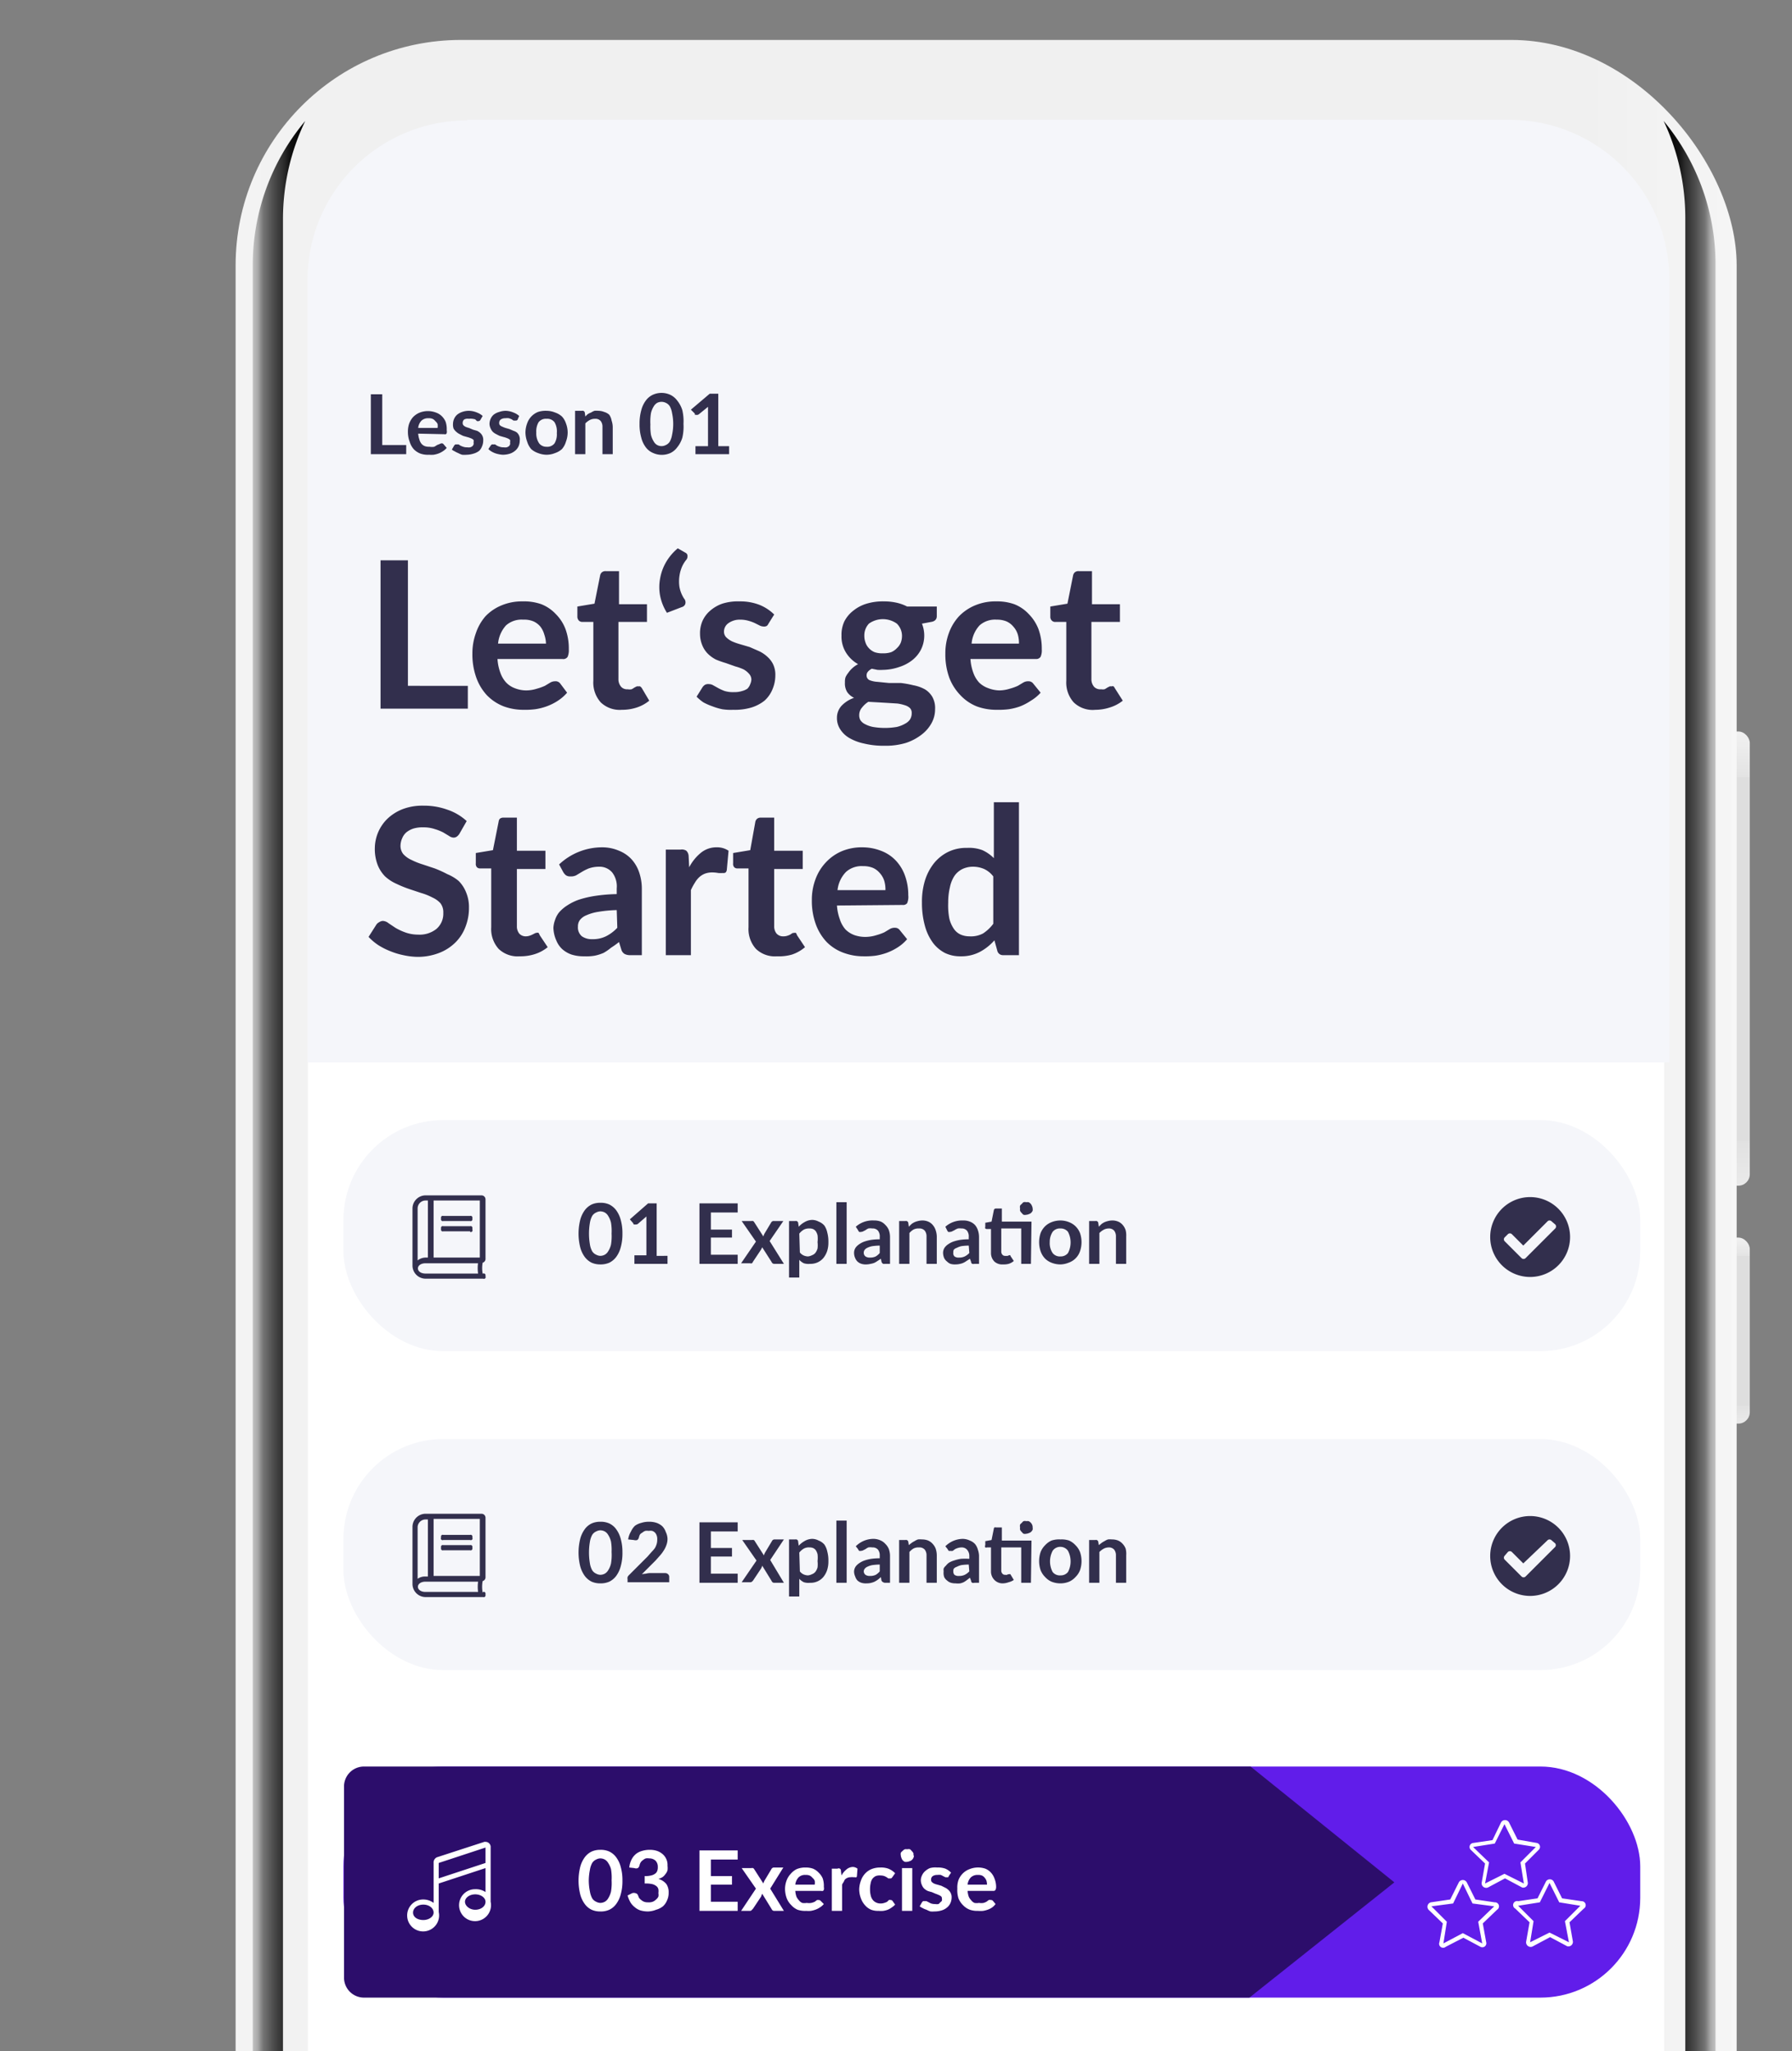 <svg xmlns="http://www.w3.org/2000/svg" xmlns:xlink="http://www.w3.org/1999/xlink" viewBox="0 0 314.1 359.5"><rect x="0" y="0" width="314.1" height="359.5" fill="#808080" stroke="none"/><defs><linearGradient id="a" x1="302.8" y1="207.8" x2="302.8" y2="128.2" gradientUnits="userSpaceOnUse"><stop offset="0" stop-color="#f5f5f5"/><stop offset="0" stop-color="#eaeaea"/><stop offset=".1" stop-color="#e1e1e1"/><stop offset=".1" stop-color="#dedede"/><stop offset=".9" stop-color="#dedede"/><stop offset=".9" stop-color="#e3e3e3"/><stop offset="1" stop-color="#f1f1f1"/><stop offset="1" stop-color="#f5f5f5"/></linearGradient><linearGradient id="c" x1="302.8" y1="249.6" x2="302.8" y2="216.9" xlink:href="#a"/><linearGradient id="d" x1="41.3" y1="275" x2="303.6" y2="275" gradientUnits="userSpaceOnUse"><stop offset="0" stop-color="#f7f7f7"/><stop offset="0" stop-color="#f3f3f3"/><stop offset=".1" stop-color="#f0f0f0"/><stop offset=".9" stop-color="#f0f0f0"/><stop offset="1" stop-color="#f5f5f5"/><stop offset="1" stop-color="#f7f7f7"/></linearGradient><linearGradient id="b" x1="291.6" y1="275" x2="300.7" y2="275" gradientUnits="userSpaceOnUse"><stop offset="0"/><stop offset=".1" stop-color="#050505"/><stop offset=".3" stop-color="#131313"/><stop offset=".4" stop-color="#2a2a2a"/><stop offset=".6" stop-color="#4b4b4b"/><stop offset=".8" stop-color="#757575"/><stop offset=".9" stop-color="#a7a7a7"/><stop offset="1" stop-color="#c2c2c2"/></linearGradient><linearGradient id="e" x1="-2403" y1="275" x2="-2393.8" y2="275" gradientTransform="matrix(-1 0 0 1 -2349.5 0)" xlink:href="#b"/></defs><g clip-path="url(#a)"><rect x="299" y="128.2" width="7.7" height="79.6" rx="2" fill="url(#a)"/><rect x="299" y="216.9" width="7.7" height="32.6" rx="2" fill="url(#c)"/><rect x="41.3" y="7" width="263.1" height="536" rx="39.5" fill="url(#d)"/><path d="M291.6 21.2a39.8 39.8 0 013.8 17.1v473.4a39.8 39.8 0 01-3.8 17.1 39.3 39.3 0 009.1-25.2V46.5a39.3 39.3 0 00-9.1-25.3z" style="mix-blend-mode:screen" fill="url(#b)"/><path d="M53.5 21.2a39.8 39.8 0 00-3.9 17.1v473.4a39.8 39.8 0 004 17.1 39.3 39.3 0 01-9.3-25.2V46.5a39.3 39.3 0 019.2-25.3z" style="mix-blend-mode:screen" fill="url(#e)"/><path d="M291.7 72.7v404.6a4.4 4.4 0 01-4.4 4.4h-229a4.3 4.3 0 01-4.3-4.4V72.7a4.4 4.4 0 014.4-4.3h229a4.4 4.4 0 014.3 4.3z" fill="#fff"/><path d="M248.6 68.4L54 442.7v-370a4.4 4.4 0 014.4-4.3z" style="mix-blend-mode:screen" fill="#fff"/><path d="M81.9 21h182.7a28 28 0 0128 28v137.2H53.9V49.1a28 28 0 0128-28z" fill="#f5f6fa"/><path d="M82 120.2v4H66.7v-26h4.8v22zm5.2-4.7a8.5 8.5 0 00.5 2.4 5 5 0 001 1.7 4.1 4.1 0 001.5 1 5.6 5.6 0 002 .4 6.3 6.3 0 001.9-.3 9.5 9.5 0 001.4-.5l1-.6a1.7 1.7 0 01.8-.2 1 1 0 01.9.4l1.2 1.6a7.5 7.5 0 01-1.6 1.4 9.5 9.5 0 01-2 1 10.2 10.2 0 01-2 .5 14 14 0 01-2 .1 10 10 0 01-3.5-.6 8.2 8.2 0 01-3-2 9 9 0 01-1.8-3 12.1 12.1 0 01-.7-4.3 10.4 10.4 0 01.6-3.5 8.7 8.7 0 011.7-3 8.2 8.2 0 012.8-1.9 9.2 9.2 0 013.7-.7 9.1 9.1 0 013.3.5 7 7 0 012.5 1.7 7.5 7.5 0 011.7 2.6 9.9 9.9 0 01.6 3.6 3 3 0 01-.2 1.3.9.9 0 01-.9.4zm8.5-2.7a5.4 5.4 0 00-.3-1.6 4 4 0 00-.7-1.4 3.4 3.4 0 00-1.2-.9 4.2 4.2 0 00-1.8-.3 4.1 4.1 0 00-3 1 5.5 5.5 0 00-1.4 3.2zm13.3 11.6a4.8 4.8 0 01-3.7-1.3 5.2 5.2 0 01-1.3-3.8V109h-1.9a.9.9 0 01-.6-.2 1 1 0 01-.3-.7v-1.8l3-.5 1-5a1 1 0 01.3-.5 1 1 0 01.7-.2h2.3v5.8h4.9v3.1h-5v10a2 2 0 00.5 1.4 1.4 1.4 0 001.1.4 2 2 0 00.7 0 3.3 3.3 0 00.5-.3l.4-.2a.6.6 0 01.3 0 .5.5 0 01.3 0 1 1 0 01.3.3l1.3 2.2a6.7 6.7 0 01-2.2 1.2 8.2 8.2 0 01-2.6.4zm7.9-17a8.8 8.8 0 01-1.2-3 8.2 8.2 0 010-3 8.7 8.7 0 011-2.8 9.1 9.1 0 012.1-2.5l1.4.8a.6.6 0 01.3.6.9.9 0 01-.2.6 5.3 5.3 0 00-.7 1.1 6.2 6.2 0 00-.5 1.7 6.5 6.5 0 000 2 5.6 5.6 0 00.8 2 1 1 0 01.2 1 .9.9 0 01-.6.5zm17.8 1.9a1.1 1.1 0 01-.3.4 1 1 0 01-.6.1 1.6 1.6 0 01-.7-.2l-.8-.4a7.4 7.4 0 00-1.1-.4 5.3 5.3 0 00-1.5-.2 3.4 3.4 0 00-2 .6 1.8 1.8 0 00-.8 1.5 1.4 1.4 0 00.4 1 3.8 3.8 0 001 .7 10.5 10.5 0 001.4.5l1.7.5 1.6.7a5.7 5.7 0 011.5 1 4.3 4.3 0 011 1.3 4.3 4.3 0 01.4 2 6.2 6.2 0 01-.5 2.4 5.4 5.4 0 01-1.4 2 7 7 0 01-2.3 1.2 10.2 10.2 0 01-3.2.4 9.6 9.6 0 01-1.9-.1 10.8 10.8 0 01-1.7-.5 10.6 10.6 0 01-1.6-.7 7.7 7.7 0 01-1.2-1l1-1.6a1.5 1.5 0 01.5-.5 1.3 1.3 0 01.7-.1 1.4 1.4 0 01.7.2l.9.5a8.4 8.4 0 001.1.5 5.1 5.1 0 001.7.2 4.2 4.2 0 001.4-.2 2.9 2.9 0 00.9-.4 2.1 2.1 0 00.5-.8 2.3 2.3 0 00.2-.8 1.5 1.5 0 00-.4-1 3.3 3.3 0 00-1-.8 9 9 0 00-1.4-.5l-1.7-.6a16.2 16.2 0 01-1.7-.6 5.7 5.7 0 01-1.4-1 4.4 4.4 0 01-1-1.5 5.2 5.2 0 01-.4-2 5.4 5.4 0 01.4-2.2 5.1 5.1 0 011.3-1.8 6.5 6.5 0 012.2-1.3 9 9 0 013-.4 9.3 9.3 0 013.5.6 7.8 7.8 0 012.6 1.7zm29.5-3v1.7c0 .5-.3.9-1 1l-1.6.3a5.7 5.7 0 01.4 2 5.5 5.5 0 01-.6 2.6 5.6 5.6 0 01-1.5 1.8 7.2 7.2 0 01-2.3 1.2 9 9 0 01-2.8.5 8.7 8.7 0 01-1 0l-1-.2q-.9.5-.9 1.1a.9.9 0 00.5.9 4.5 4.5 0 001.4.3l2 .2h2.1a17.7 17.7 0 012.2.4 6.7 6.7 0 012 .7 3.8 3.8 0 011.3 1.3 4 4 0 01.5 2.2 5 5 0 01-.6 2.4 6.4 6.4 0 01-1.7 2 9.2 9.2 0 01-2.8 1.5 12.3 12.3 0 01-3.8.5 14.4 14.4 0 01-3.6-.4 8.6 8.6 0 01-2.6-1 4.7 4.7 0 01-1.6-1.6 3.6 3.6 0 01-.5-1.9 3.1 3.1 0 01.8-2.1 5.5 5.5 0 012.2-1.4 3.1 3.1 0 01-1.2-1 2.9 2.9 0 01-.4-1.7 2.7 2.7 0 01.1-.9 3.6 3.6 0 01.5-.8 4.4 4.4 0 01.7-.8 4.8 4.8 0 011-.7 5.9 5.9 0 01-2.1-2 5.3 5.3 0 01-.8-3 5.5 5.5 0 01.5-2.5 5.6 5.6 0 011.6-1.9 6.8 6.8 0 012.3-1.2 9.7 9.7 0 013-.4 9.9 9.9 0 012.1.2 7.6 7.6 0 012 .7zm-4.4 18.7a1.2 1.2 0 00-.3-.9 2.2 2.2 0 00-.9-.5 7.1 7.1 0 00-1.3-.3l-1.6-.1-1.7-.1-1.8-.1a4.2 4.2 0 00-1.1 1 2 2 0 00-.5 1.3 1.8 1.8 0 00.2.9 2 2 0 00.8.7 5 5 0 001.4.5 12.4 12.4 0 004.2 0 5.4 5.4 0 001.5-.6 2.3 2.3 0 00.8-.7 2 2 0 00.3-1.1zm-5-10.5a4.2 4.2 0 001.4-.2 2.9 2.9 0 001-.7 2.7 2.7 0 00.7-1 3.4 3.4 0 00.2-1.2 3 3 0 00-.9-2.1 4.2 4.2 0 00-4.9 0 3 3 0 00-.8 2.1 3.4 3.4 0 00.2 1.2 2.6 2.6 0 00.6 1 2.8 2.8 0 001 .7 4.2 4.2 0 001.5.2zm15.3 1a8.5 8.5 0 00.5 2.4 5 5 0 001 1.7 4.3 4.3 0 001.6 1 5.7 5.7 0 002 .4 6.5 6.5 0 001.8-.3 9.3 9.3 0 001.4-.5l1-.6a1.7 1.7 0 01.9-.2 1 1 0 01.8.4l1.3 1.6a7.3 7.3 0 01-1.7 1.4 10 10 0 01-1.9 1 10.4 10.4 0 01-2 .5 13.9 13.9 0 01-2 .1 10 10 0 01-3.6-.6 8 8 0 01-2.9-2 9 9 0 01-1.9-3 12 12 0 01-.7-4.3 10.2 10.2 0 01.6-3.5 8.7 8.7 0 011.8-3 8.4 8.4 0 012.8-1.9 9.2 9.2 0 013.7-.7 9 9 0 013.2.5 6.9 6.9 0 012.5 1.7 7.7 7.7 0 011.7 2.6 9.9 9.9 0 01.6 3.6 2.8 2.8 0 01-.2 1.3.9.9 0 01-.8.4zm8.5-2.7a5.4 5.4 0 00-.2-1.6 3.7 3.7 0 00-.8-1.4 3.3 3.3 0 00-1.2-.9 4.3 4.3 0 00-1.7-.3 4.1 4.1 0 00-3 1 5.4 5.4 0 00-1.4 3.2zm13.4 11.6a4.8 4.8 0 01-3.8-1.3 5.2 5.2 0 01-1.3-3.8V109H185a.8.8 0 01-.6-.2.9.9 0 01-.3-.7v-1.8l3-.5 1-5a1 1 0 01.3-.5 1 1 0 01.7-.2h2.3v5.8h4.9v3.1h-5v10a2 2 0 00.5 1.4 1.5 1.5 0 001.2.4 2 2 0 00.6 0 3.3 3.3 0 00.5-.3l.4-.2a.6.6 0 01.3 0 .5.5 0 01.4 0 1.4 1.4 0 01.2.3l1.4 2.2a6.8 6.8 0 01-2.3 1.2 8.2 8.2 0 01-2.6.4zM80.6 146a1.8 1.8 0 01-.5.6 1 1 0 01-.6.2 1.5 1.5 0 01-.8-.3l-1-.6a8.4 8.4 0 00-1.5-.6 6.1 6.1 0 00-2-.3 5.6 5.6 0 00-1.7.2 3.8 3.8 0 00-1.3.7 2.7 2.7 0 00-.7 1 3.3 3.3 0 00-.3 1.3 2.3 2.3 0 00.5 1.5 4.3 4.3 0 001.4 1 12.5 12.5 0 002 .8l2.1.7a19.4 19.4 0 012.2 1 7.6 7.6 0 012 1.2 5.9 5.9 0 011.3 2 6.7 6.7 0 01.5 2.7 9 9 0 01-.6 3.3 7.6 7.6 0 01-1.7 2.7A8.3 8.3 0 0177 167a10.4 10.4 0 01-3.8.7 12.5 12.5 0 01-2.5-.3 12.7 12.7 0 01-2.3-.7 12.3 12.3 0 01-2-1 9.7 9.7 0 01-1.8-1.5L66 162a1.5 1.5 0 01.5-.4 1.2 1.2 0 01.6-.2 1.7 1.7 0 011 .4l1.2.8a9.9 9.9 0 001.7.8 6.6 6.6 0 002.3.4 4.7 4.7 0 003.2-1 3.5 3.5 0 001.2-2.8 2.6 2.6 0 00-.5-1.7 4.2 4.2 0 00-1.4-1 10.3 10.3 0 00-2-.8l-2.1-.7a20.3 20.3 0 01-2.2-.9 7.3 7.3 0 01-2-1.3 6 6 0 01-1.3-2 7.8 7.8 0 01-.5-3 7.3 7.3 0 012.2-5.1 8.2 8.2 0 012.7-1.7 9.8 9.8 0 013.6-.6 12.1 12.1 0 014.2.7 9.4 9.4 0 013.4 2zm10.5 21.6a4.8 4.8 0 01-3.7-1.3 5.2 5.2 0 01-1.3-3.8v-10.3h-1.9a.8.8 0 01-.6-.2.9.9 0 01-.2-.7v-1.8l3-.5 1-5a1 1 0 01.2-.5 1 1 0 01.7-.2h2.3v5.8h5v3.2h-5v10a2 2 0 00.4 1.3 1.5 1.5 0 001.2.5 2 2 0 00.6-.1 3.3 3.3 0 00.5-.2l.4-.2a.6.6 0 01.3-.1.5.5 0 01.4 0 1.7 1.7 0 01.2.4L96 166a6.8 6.8 0 01-2.2 1.2 8.2 8.2 0 01-2.7.4zm6.9-16.1a11 11 0 017.6-3 7.4 7.4 0 012.9.6 6 6 0 012.2 1.5 6.5 6.5 0 011.3 2.2 8.9 8.9 0 01.5 2.9v11.7h-2a2.1 2.1 0 01-1-.2 1.3 1.3 0 01-.6-.8l-.4-1.3a16 16 0 01-1.4 1 8.7 8.7 0 01-1.3.9 7.7 7.7 0 01-1.6.5 8.5 8.5 0 01-1.8.1 7 7 0 01-2.2-.3 4.8 4.8 0 01-1.7-1 4.3 4.3 0 01-1-1.5 5.7 5.7 0 01-.5-2.2 4.6 4.6 0 01.3-1.4 4 4 0 01.7-1.3 6.5 6.5 0 011.4-1.2 9.4 9.4 0 012-1 18.2 18.2 0 013-.7 28.4 28.4 0 013.7-.3v-1a4 4 0 00-.8-2.8 2.9 2.9 0 00-2.3-1 5.4 5.4 0 00-1.8.3 8.2 8.2 0 00-1.2.6l-1 .6a2 2 0 01-1 .2 1.3 1.3 0 01-.8-.2 2 2 0 01-.5-.6zm10.1 8a23 23 0 00-3.2.3 8.2 8.2 0 00-2.1.6 2.7 2.7 0 00-1.2.9 1.9 1.9 0 00-.3 1.1 2 2 0 00.7 1.7 3 3 0 001.8.5 5.2 5.2 0 002.4-.5 7 7 0 002-1.5zm12.7-7.5a8.1 8.1 0 012-2.5 4.3 4.3 0 012.9-1 3.5 3.5 0 012 .6l-.3 3.3a.9.9 0 01-.2.5.7.7 0 01-.5.1 5.2 5.2 0 01-.8 0 6.3 6.3 0 00-1-.1 3.8 3.8 0 00-1.3.2 3.3 3.3 0 00-1 .6 4.2 4.2 0 00-.8 1 9.4 9.4 0 00-.7 1.3v11.4h-4.4v-18.5h2.6a1.4 1.4 0 011 .2 1.4 1.4 0 01.4.9zm15.4 15.6a4.8 4.8 0 01-3.7-1.3 5.2 5.2 0 01-1.3-3.8v-10.3h-1.9a.8.8 0 01-.6-.2.9.9 0 01-.2-.7v-1.8l3-.5.9-5a1 1 0 01.3-.5 1 1 0 01.7-.2h2.3v5.8h5v3.2h-5v10a2 2 0 00.4 1.3 1.5 1.5 0 001.2.5 2 2 0 00.7-.1 3.3 3.3 0 00.5-.2l.3-.2a.6.6 0 01.4-.1.5.5 0 01.3 0 1.2 1.2 0 01.2.4l1.4 2.1a6.8 6.8 0 01-2.3 1.3 8.2 8.2 0 01-2.6.3zm10.5-8.9a8.8 8.8 0 00.5 2.4 5 5 0 001 1.8 4.3 4.3 0 001.6 1 5.7 5.7 0 002 .3 6.4 6.4 0 001.8-.3 9.5 9.5 0 001.4-.5l1-.6a1.7 1.7 0 01.9-.2 1 1 0 01.8.4l1.3 1.6a7.3 7.3 0 01-1.6 1.4 9.8 9.8 0 01-2 1 10.3 10.3 0 01-2 .5 14 14 0 01-2 .1 10 10 0 01-3.5-.6 8 8 0 01-3-1.9 9 9 0 01-1.9-3.1 12 12 0 01-.7-4.3 10.2 10.2 0 01.6-3.5 8.6 8.6 0 011.8-3 8.2 8.2 0 012.8-2 9.1 9.1 0 013.7-.7 9 9 0 013.2.6 6.9 6.9 0 012.5 1.6 7.5 7.5 0 011.7 2.7 9.9 9.9 0 01.6 3.5 2.8 2.8 0 01-.2 1.4.9.9 0 01-.8.3zm8.5-2.7a5.4 5.4 0 00-.2-1.6 3.7 3.7 0 00-.8-1.4 3.3 3.3 0 00-1.2-.9 4.3 4.3 0 00-1.7-.3 4.1 4.1 0 00-3 1 5.4 5.4 0 00-1.5 3.2zm23.4-15.4v26.8h-2.8a1 1 0 01-1-.8l-.5-1.8a9 9 0 01-2.5 2 6.9 6.9 0 01-3.4.8 6.1 6.1 0 01-2.8-.6 6.2 6.2 0 01-2.1-1.8 9 9 0 01-1.4-3 15 15 0 01-.5-4 12.7 12.7 0 01.5-3.8 9.3 9.3 0 011.6-3.1 7.4 7.4 0 012.5-2 7.2 7.2 0 013.3-.7 6.6 6.6 0 012.7.4 6.7 6.7 0 012 1.4v-9.8zm-4.5 13a4.3 4.3 0 00-1.6-1.3 4.9 4.9 0 00-2-.4 4.3 4.3 0 00-1.8.4 3.7 3.7 0 00-1.4 1.2 5.7 5.7 0 00-.8 2 11.3 11.3 0 00-.3 2.7 12 12 0 00.2 2.8 5.5 5.5 0 00.8 1.8 2.9 2.9 0 001.2 1 3.8 3.8 0 001.5.3 4.5 4.5 0 002.4-.5 7 7 0 001.8-1.7zM71.2 78v1.6H65V69.1h2V78zm2.1-2a3.9 3.9 0 00.2 1 2 2 0 00.4.8 1.5 1.5 0 00.6.4 2.3 2.3 0 00.8.1 2.4 2.4 0 00.8 0 3.3 3.3 0 00.5-.3l.5-.2a.7.7 0 01.3-.1.4.4 0 01.3.1l.6.7a2.9 2.9 0 01-.7.6 3.5 3.5 0 01-.8.4 4.5 4.5 0 01-.8.2 5.7 5.7 0 01-.8 0 4 4 0 01-1.5-.2 3.2 3.2 0 01-1.2-.8 3.5 3.5 0 01-.7-1.3 4.8 4.8 0 01-.3-1.7 4.3 4.3 0 01.2-1.4 3.6 3.6 0 01.7-1.2 3.4 3.4 0 011.2-.8 4 4 0 012.8 0 2.8 2.8 0 011 .6 3.1 3.1 0 01.7 1 4 4 0 01.2 1.5 1.1 1.1 0 010 .5.3.3 0 01-.4.2zm3.4-1a2.4 2.4 0 000-.7 1.6 1.6 0 00-.4-.5 1.3 1.3 0 00-.5-.4 1.7 1.7 0 00-.7-.1 1.7 1.7 0 00-1.2.4 2.1 2.1 0 00-.6 1.3zm7.5-1.4a.4.4 0 01-.3.2.8.8 0 01-.3 0l-.3-.3a3.3 3.3 0 00-.5-.1 2 2 0 00-.6 0 1.4 1.4 0 00-.8.1.7.7 0 00-.3.6.6.6 0 00.1.4 1.3 1.3 0 00.4.3 4 4 0 00.6.2l.7.3.7.2a2.1 2.1 0 01.6.4 1.6 1.6 0 01.5 1.3 2.5 2.5 0 01-.2 1 2.2 2.2 0 01-.5.8 2.8 2.8 0 01-1 .5 4.2 4.2 0 01-1.2.2 4.7 4.7 0 01-.8 0 4.1 4.1 0 01-.7-.3 4 4 0 01-.6-.3 2.5 2.5 0 01-.5-.3l.4-.7a.8.8 0 01.2-.2.6.6 0 01.3 0 .6.6 0 01.3 0l.3.2a3.5 3.5 0 00.5.2 2 2 0 00.7.1 1.8 1.8 0 00.5 0 1.1 1.1 0 00.4-.2.8.8 0 00.2-.3.8.8 0 000-.4.6.6 0 000-.4 1.3 1.3 0 00-.5-.3 4 4 0 00-.6-.2l-.7-.2a8 8 0 01-.6-.3 2.5 2.5 0 01-.6-.4 2 2 0 01-.5-.6 2.1 2.1 0 01-.1-.8 2.2 2.2 0 01.2-.9 2.1 2.1 0 01.5-.7 2.8 2.8 0 01.9-.5 3.5 3.5 0 011.2-.2 3.8 3.8 0 011.4.3 3.1 3.1 0 011 .6zm6.5 0a.5.5 0 01-.2.1.4.4 0 01-.2 0 .8.8 0 01-.3 0l-.3-.2a3.3 3.3 0 00-.5-.2 2 2 0 00-.6 0 1.4 1.4 0 00-.8.2.7.7 0 00-.3.6.6.6 0 00.1.4 1.3 1.3 0 00.5.3 3.6 3.6 0 00.5.2l.7.2.7.3a2.1 2.1 0 01.6.3 1.6 1.6 0 01.5 1.4 2.5 2.5 0 01-.2 1 2.2 2.2 0 01-.5.7 2.8 2.8 0 01-1 .6 4.2 4.2 0 01-1.3.2 4.7 4.7 0 01-.7-.1 4.1 4.1 0 01-.7-.2 4 4 0 01-.6-.3 2.8 2.8 0 01-.5-.4l.4-.6a.8.8 0 01.2-.2.6.6 0 01.3 0 .6.6 0 01.3 0l.3.2a3 3 0 00.5.2 2 2 0 00.7.1 1.8 1.8 0 00.5 0 1.2 1.2 0 00.4-.2.8.8 0 00.2-.3 1 1 0 000-.4.6.6 0 000-.4 1.3 1.3 0 00-.5-.3 3.8 3.8 0 00-.6-.2l-.7-.2a8 8 0 01-.6-.3 2.5 2.5 0 01-.6-.4 2 2 0 01-.4-.6 2.1 2.1 0 01-.2-.8 2.2 2.2 0 01.2-.9 2.1 2.1 0 01.5-.7 2.7 2.7 0 011-.5 3.5 3.5 0 011.1-.2 3.7 3.7 0 011.4.3 3 3 0 011 .6zm5.1-1.6a4 4 0 011.5.3 3.4 3.4 0 011.2.7 3.3 3.3 0 01.7 1.2 4.5 4.5 0 01.3 1.6 4.5 4.5 0 01-.3 1.6 3.4 3.4 0 01-.7 1.3 3.4 3.4 0 01-1.2.7 4 4 0 01-1.5.3 4.2 4.2 0 01-1.5-.3 3.5 3.5 0 01-1.2-.7 3.6 3.6 0 01-.7-1.3 4.8 4.8 0 01-.3-1.6 4.7 4.7 0 01.3-1.6 3.3 3.3 0 011.9-2 4.2 4.2 0 011.5-.2zm0 6.3a1.6 1.6 0 001.4-.6 3.1 3.1 0 00.4-1.8 3.2 3.2 0 00-.4-1.9 1.6 1.6 0 00-1.4-.6 1.6 1.6 0 00-1.4.6 3.2 3.2 0 00-.4 1.8 3.1 3.1 0 00.5 1.9 1.6 1.6 0 001.3.6zm6.8-5.3a4.8 4.8 0 01.4-.4 2.6 2.6 0 01.6-.3 2.8 2.8 0 01.6-.3 3 3 0 01.7 0 2.7 2.7 0 011 .2 2.2 2.2 0 01.9.5 2.6 2.6 0 01.4 1 3.8 3.8 0 01.2 1.1v4.8h-1.8v-4.8a1.6 1.6 0 00-.3-1 1.2 1.2 0 00-1-.4 1.9 1.9 0 00-.9.2 3.2 3.2 0 00-.8.6v5.4h-1.8V72h1.2a.4.4 0 01.5.3zm17.2 1.3a8.4 8.4 0 01-.2 2.4 4.9 4.9 0 01-.9 1.7 3.2 3.2 0 01-1.2 1 3.7 3.7 0 01-3 0 3.1 3.1 0 01-1.3-1 4.7 4.7 0 01-.8-1.7 8.4 8.4 0 01-.3-2.4 8.6 8.6 0 01.3-2.4 4.8 4.8 0 01.8-1.7 3.2 3.2 0 011.2-1 3.7 3.7 0 013.1 0 3.3 3.3 0 011.2 1 5 5 0 01.9 1.7 8.6 8.6 0 01.2 2.4zm-1.8 0a9 9 0 00-.2-1.9 3.6 3.6 0 00-.4-1.2 1.6 1.6 0 00-.7-.6 1.7 1.7 0 00-1.5 0 1.7 1.7 0 00-.6.6 3.9 3.9 0 00-.5 1.2 9.2 9.2 0 00-.1 2 9 9 0 00.1 1.8 4 4 0 00.5 1.2 1.6 1.6 0 00.6.6 1.6 1.6 0 001.5 0 1.6 1.6 0 00.7-.6 3.8 3.8 0 00.4-1.2 9 9 0 00.2-1.9zm9.8 3.9v1.4h-5.9v-1.4h2.2v-6.9l-1.6 1.3a.6.6 0 01-.2.1.5.5 0 01-.3 0 .7.7 0 01-.2 0 .5.5 0 010-.2l-.7-.7 3.3-2.8h1.5v9.2z" fill="#322f4d"/><rect x="60.2" y="196.3" width="227.3" height="40.5" rx="17.5" fill="#f5f6fa"/><path d="M109.1 216.2a8.6 8.6 0 01-.3 2.4 4.9 4.9 0 01-.8 1.7 3.4 3.4 0 01-1.2 1 3.8 3.8 0 01-1.6.3 3.7 3.7 0 01-1.5-.3 3.4 3.4 0 01-1.2-1 5 5 0 01-.8-1.7 10 10 0 010-4.8 5.1 5.1 0 01.8-1.7 3.4 3.4 0 011.2-1 3.6 3.6 0 011.5-.3 3.6 3.6 0 011.6.3 3.4 3.4 0 011.2 1 5 5 0 01.8 1.7 8.6 8.6 0 01.3 2.4zm-1.9 0a9 9 0 00-.1-1.9 3.8 3.8 0 00-.5-1.2 1.6 1.6 0 00-.6-.6 1.7 1.7 0 00-.8-.2 1.7 1.7 0 00-.7.2 1.6 1.6 0 00-.7.6 3.8 3.8 0 00-.4 1.2 11.3 11.3 0 000 3.8 3.6 3.6 0 00.4 1.2 1.6 1.6 0 00.7.6 1.7 1.7 0 00.7.2 1.7 1.7 0 00.8-.2 1.6 1.6 0 00.6-.6 3.6 3.6 0 00.5-1.2 9 9 0 00.1-1.9zm9.8 3.9v1.4h-5.8V220h2.1v-6.8l-1.5 1.3a.6.6 0 01-.3.1.7.7 0 01-.2 0 .6.6 0 01-.2 0 .3.3 0 01-.1-.2l-.6-.7 3.2-2.8h1.5v9.2zm7.6-7.6v3h3.7v1.4h-3.7v3h4.7v1.6h-6.7v-10.6h6.7v1.6zm12.8 9h-1.7a.5.5 0 01-.3-.1 1.1 1.1 0 01-.2-.3l-1.6-2.5a1.6 1.6 0 01-.1.2l-.1.2-1.4 2.1a1 1 0 01-.2.3.4.4 0 01-.3 0h-1.6l2.6-3.8-2.5-3.6h1.7a.6.6 0 01.3 0 .6.6 0 01.2.2l1.6 2.5a2.7 2.7 0 01.2-.5l1.2-2a.5.5 0 01.5-.2h1.6l-2.4 3.5zm2.6-6.5a3.8 3.8 0 011-.8 2.7 2.7 0 011.4-.4 2.5 2.5 0 011.1.3 2.5 2.5 0 011 .7 3.4 3.4 0 01.5 1.2 6.1 6.1 0 01.2 1.7 4.9 4.9 0 01-.2 1.5 3.8 3.8 0 01-.7 1.3 2.9 2.9 0 01-2.3 1 2.7 2.7 0 01-1.1-.1 2.6 2.6 0 01-.8-.6v3.1h-1.8V214h1.1a.4.4 0 01.5.3zm.2 4.5a1.7 1.7 0 00.6.5 2 2 0 00.8.2 1.8 1.8 0 00.7-.2 1.4 1.4 0 00.6-.4 2.3 2.3 0 00.4-.8 4.6 4.6 0 000-1.1 5.2 5.2 0 000-1.2 2.2 2.2 0 00-.3-.7 1.2 1.2 0 00-.5-.4 1.5 1.5 0 00-.6-.1 2 2 0 00-1 .2 2.9 2.9 0 00-.8.7zm8.2-8.8v10.8h-1.8v-10.8zm1.6 4.3a4.4 4.4 0 013.2-1.1 3.1 3.1 0 011.2.2 2.4 2.4 0 01.8.6 2.6 2.6 0 01.6.9 3.7 3.7 0 01.2 1.2v4.7h-.9a.8.8 0 01-.3 0 .6.6 0 01-.3-.4l-.1-.5a6.8 6.8 0 01-.6.4 3.5 3.5 0 01-.5.3 2.7 2.7 0 01-.7.2 3.3 3.3 0 01-.7.1 2.6 2.6 0 01-.9-.1 1.9 1.9 0 01-.7-.4 1.8 1.8 0 01-.4-.6 2.2 2.2 0 01-.2-1 1.6 1.6 0 01.1-.5 1.6 1.6 0 01.3-.5 2.7 2.7 0 01.6-.5 3.5 3.5 0 01.8-.4 7.4 7.4 0 011.2-.3 9.6 9.6 0 011.5-.1v-.4a1.6 1.6 0 00-.3-1.1 1.2 1.2 0 00-1-.4 2.2 2.2 0 00-.7 0 2.6 2.6 0 00-.5.3l-.4.2a.8.8 0 01-.4.1.5.5 0 01-.3 0 .7.7 0 01-.2-.3zm4.2 3.3a10.1 10.1 0 00-1.3.1 3.3 3.3 0 00-.9.3 1.2 1.2 0 00-.4.3.8.8 0 00-.2.5.8.8 0 00.3.7 1.3 1.3 0 00.8.2 2.2 2.2 0 001-.2 2.7 2.7 0 00.7-.6zm5.1-3.3a6.1 6.1 0 01.5-.5 3 3 0 01.5-.3 3.3 3.3 0 01.6-.2 3 3 0 01.7-.1 2.6 2.6 0 011.1.2 2.1 2.1 0 01.8.6 2.6 2.6 0 01.5.9 3.7 3.7 0 01.2 1.1v4.8h-1.8v-4.8a1.6 1.6 0 00-.3-1 1.2 1.2 0 00-1-.4 1.9 1.9 0 00-1 .2 3 3 0 00-.7.6v5.4h-1.8V214h1.1a.4.4 0 01.5.3zm6.4 0a4.4 4.4 0 013.1-1.1 3 3 0 011.2.2 2.4 2.4 0 01.9.6 2.6 2.6 0 01.5.9 3.7 3.7 0 01.2 1.2v4.7h-.8a.9.9 0 01-.4 0 .5.5 0 01-.2-.4l-.2-.5a6.9 6.9 0 01-.6.4 3.1 3.1 0 01-.5.3 2.5 2.5 0 01-.6.2 3.4 3.4 0 01-.8.1 2.7 2.7 0 01-.9-.1 1.8 1.8 0 01-.6-.4 1.7 1.7 0 01-.5-.6 2.4 2.4 0 01-.2-1 1.8 1.8 0 01.1-.5 1.6 1.6 0 01.3-.5 2.5 2.5 0 01.6-.5 3.6 3.6 0 01.8-.4 7.4 7.4 0 011.2-.3 9.6 9.6 0 011.5-.1v-.4a1.6 1.6 0 00-.3-1.1 1.2 1.2 0 00-1-.4 2.1 2.1 0 00-.6 0 2.7 2.7 0 00-.6.3l-.4.2a.8.8 0 01-.4.1.5.5 0 01-.3 0 1 1 0 01-.2-.3zm4.1 3.3a10 10 0 00-1.3.1 3.4 3.4 0 00-.8.3 1.2 1.2 0 00-.5.3.8.8 0 00-.1.5.8.8 0 00.2.7 1.2 1.2 0 00.8.2 2.2 2.2 0 001-.2 2.9 2.9 0 00.8-.6zm10.9 3.2H179v-6.2h-3.5v4.1a.8.8 0 00.2.5.6.6 0 00.5.2.8.8 0 00.3 0h.2l.1-.1a.3.3 0 01.1 0 .3.3 0 01.2 0v.1l.6.9a2.6 2.6 0 01-.9.5 3.4 3.4 0 01-1 .1 2 2 0 01-1.5-.5 2.1 2.1 0 01-.6-1.5v-4.2h-.7a.4.4 0 01-.3-.1.4.4 0 010-.3v-.7l1.1-.2.4-2a.4.4 0 01.1-.2.5.5 0 01.3-.1h1v2.3h5.2zm.3-9.7a1.1 1.1 0 010 .4 1.4 1.4 0 01-.3.4 1.3 1.3 0 01-.4.2 1.2 1.2 0 01-.4.1 1 1 0 01-.5 0 1.2 1.2 0 01-.3-.3 1.2 1.2 0 01-.3-.4 1.1 1.1 0 010-.4 1 1 0 010-.5 1.1 1.1 0 01.3-.3 1.2 1.2 0 01.3-.3 1 1 0 01.5 0 1.2 1.2 0 01.4 0 1.2 1.2 0 01.6.7 1 1 0 01.1.4zm4.9 2.1a4 4 0 011.5.3 3.4 3.4 0 011.1.7 3.4 3.4 0 01.8 1.2 4.9 4.9 0 010 3.2 3.2 3.2 0 01-2 2 4 4 0 01-1.4.3 4.2 4.2 0 01-1.6-.3 3.3 3.3 0 01-1.1-.7 3.5 3.5 0 01-.8-1.3 5 5 0 010-3.2 3.5 3.5 0 01.8-1.2 3.4 3.4 0 011.1-.7 4.2 4.2 0 011.6-.3zm0 6.3a1.6 1.6 0 001.3-.6 4 4 0 000-3.7 1.6 1.6 0 00-1.3-.6 1.6 1.6 0 00-1.4.6 3.2 3.2 0 00-.5 1.8 3.1 3.1 0 00.5 1.9 1.6 1.6 0 001.4.6zm6.7-5.2a6.1 6.1 0 01.5-.5 3 3 0 01.5-.3 3.3 3.3 0 01.6-.2 3 3 0 01.7-.1 2.6 2.6 0 011.1.2 2.1 2.1 0 01.8.6 2.6 2.6 0 01.5.9 3.7 3.7 0 01.1 1.1v4.8h-1.8v-4.8a1.6 1.6 0 00-.3-1 1.2 1.2 0 00-1-.4 1.9 1.9 0 00-.8.2 3 3 0 00-.8.6v5.4h-1.8V214h1.1a.4.4 0 01.5.3zm75.6 8.8a7 7 0 117-7 7 7 0 01-7 7zm4.4-8.5a.5.5 0 000-.7l-.7-.6a.5.5 0 00-.6 0l-4.3 4.3-2-2a.5.5 0 00-.7 0l-.6.6a.5.5 0 000 .6l3 3a.5.5 0 00.7 0zm-187.9 7.9a.3.3 0 01.4.3v.2a.3.3 0 01-.4.4H74.6a2.3 2.3 0 01-2.3-2.3v-10a2.3 2.3 0 012.3-2.3h9.8a.7.7 0 01.7.7v10.5a.7.7 0 01-.5.6 5.3 5.3 0 000 1.9zm-10.1-2.8h.4v-10h-.5a1.4 1.4 0 00-1.3 1.4v9.1a2.3 2.3 0 011.4-.5zm9.2 1h-9.2c-1.8 0-1.8 1.8 0 1.8h9.2a6.5 6.5 0 010-1.9zm.3-1v-10H76v10zm-6.4-6.4a.3.3 0 01-.4-.3v-.3a.3.3 0 01.4-.3h4.7a.3.3 0 01.4.3v.3a.3.3 0 01-.4.3zm4.7 1.8h-4.7a.3.3 0 01-.4-.3v-.3a.3.3 0 01.4-.3h4.7a.3.3 0 01.4.3v.3a.3.3 0 01-.4.4z" fill="#322f4d"/><rect x="60.2" y="252.2" width="227.3" height="40.5" rx="17.5" fill="#f5f6fa"/><path d="M109.1 272a8.6 8.6 0 01-.3 2.5 5 5 0 01-.8 1.7 3.4 3.4 0 01-1.2 1 3.8 3.8 0 01-1.6.3 3.7 3.7 0 01-1.5-.3 3.4 3.4 0 01-1.2-1 5.2 5.2 0 01-.8-1.7 10 10 0 010-4.8 5.1 5.1 0 01.8-1.7 3.2 3.2 0 011.2-1 3.6 3.6 0 011.5-.3 3.6 3.6 0 011.6.3 3.2 3.2 0 011.2 1 5 5 0 01.8 1.7 8.6 8.6 0 01.3 2.4zm-1.9 0a9 9 0 00-.1-1.8 3.8 3.8 0 00-.5-1.2 1.6 1.6 0 00-.6-.6 1.7 1.7 0 00-.8-.2 1.7 1.7 0 00-.7.2 1.6 1.6 0 00-.7.6 3.8 3.8 0 00-.4 1.2 11.3 11.3 0 000 3.8 3.6 3.6 0 00.4 1.2 1.6 1.6 0 00.7.6 1.7 1.7 0 00.7.2 1.7 1.7 0 00.8-.2 1.6 1.6 0 00.6-.6 3.6 3.6 0 00.5-1.2 9 9 0 00.1-2zm9.4 3.7a.7.7 0 01.5.2.6.6 0 01.2.4v1H110v-.5a1.1 1.1 0 010-.4 1.2 1.2 0 01.3-.4l3.2-3.2.7-.8a5.6 5.6 0 00.6-.7 3.4 3.4 0 00.3-.7 2.6 2.6 0 00.1-.8 1.7 1.7 0 00-.1-.7 1.3 1.3 0 00-.3-.5 1.2 1.2 0 00-.5-.3 1.7 1.7 0 00-.6 0 1.9 1.9 0 00-.6 0 1.6 1.6 0 00-.5.3 1.4 1.4 0 00-.4.3 1.7 1.7 0 00-.2.5.8.8 0 01-.3.5 1 1 0 01-.6 0l-1-.1a3.8 3.8 0 01.5-1.4 3.2 3.2 0 01.7-1 3.3 3.3 0 011.1-.5 4.2 4.2 0 011.3-.2 4 4 0 011.4.2 3 3 0 011 .6 2.7 2.7 0 01.6 1 3 3 0 01.3 1.2 3.1 3.1 0 01-.2 1.1 4.2 4.2 0 01-.5 1 6 6 0 01-.6.8l-.8.9-2.4 2.4a5.7 5.7 0 01.7-.1 3.6 3.6 0 01.6-.1zm8-7.3v2.9h3.7v1.5h-3.7v3h4.7v1.6h-6.7v-10.6h6.7v1.6zm12.8 9h-1.7a.5.5 0 01-.3-.1 1.1 1.1 0 01-.2-.3l-1.6-2.6a1.4 1.4 0 01-.1.3l-.1.2-1.4 2.1a1 1 0 01-.2.2.4.4 0 01-.3.1H130l2.6-3.8-2.5-3.6h1.7a.6.6 0 01.3 0 .4.4 0 01.2.2l1.6 2.5a2.4 2.4 0 01.2-.5l1.2-2a.5.5 0 01.5-.3h1.6l-2.4 3.6zm2.6-6.5a4 4 0 011-.8 2.7 2.7 0 011.4-.4 2.5 2.5 0 011.1.3 2.5 2.5 0 011 .7 3.4 3.4 0 01.5 1.2 6 6 0 01.2 1.7 5 5 0 01-.2 1.5 3.8 3.8 0 01-.7 1.3 2.9 2.9 0 01-2.3 1 2.7 2.7 0 01-1.1-.1 2.6 2.6 0 01-.8-.6v3.1h-1.8v-10h1.1a.4.4 0 01.5.4zm.2 4.5a1.7 1.7 0 00.6.5 2 2 0 00.8.2 1.8 1.8 0 00.7-.2 1.4 1.4 0 00.6-.4 2.3 2.3 0 00.4-.8 4.7 4.7 0 000-1.1 5.1 5.1 0 000-1.2 2.2 2.2 0 00-.3-.7 1.1 1.1 0 00-.5-.4 1.5 1.5 0 00-.6-.1 1.8 1.8 0 00-1 .2 2.9 2.9 0 00-.8.7zm8.2-8.9v10.9h-1.8v-10.9zm1.6 4.5a4.4 4.4 0 013.2-1.3 3.1 3.1 0 011.2.3 2.4 2.4 0 01.8.6 2.6 2.6 0 01.6.9 3.7 3.7 0 01.2 1.1v4.8h-.9a.8.8 0 01-.3-.1.6.6 0 01-.3-.3l-.1-.6a6.8 6.8 0 01-.6.5 4.5 4.5 0 01-.5.3 3.3 3.3 0 01-1.4.3 2.6 2.6 0 01-.9-.1 1.9 1.9 0 01-.7-.4 1.8 1.8 0 01-.4-.7 2.2 2.2 0 01-.2-.8 1.6 1.6 0 01.1-.6 1.6 1.6 0 01.3-.5 2.7 2.7 0 01.6-.5 3.5 3.5 0 01.8-.4 7.3 7.3 0 011.2-.3 11 11 0 011.5-.1v-.5a1.6 1.6 0 00-.3-1 1.2 1.2 0 00-1-.4 2.2 2.2 0 00-.7 0 2.6 2.6 0 00-.5.3l-.4.2a.8.8 0 01-.4.1.5.5 0 01-.3 0 .7.7 0 01-.2-.3zm4.2 3.2a10.3 10.3 0 00-1.3.1 3.3 3.3 0 00-.9.3 1.2 1.2 0 00-.4.3.8.8 0 00-.2.5.8.8 0 00.3.6 1.3 1.3 0 00.8.2 2.2 2.2 0 001-.2 2.7 2.7 0 00.7-.6zm5.1-3.4a6.1 6.1 0 01.5-.4 3 3 0 01.5-.3 2.6 2.6 0 01.6-.3 3 3 0 01.7 0 2.8 2.8 0 011.1.2 2.3 2.3 0 01.8.6 2.6 2.6 0 01.5.8 3.8 3.8 0 01.2 1.2v4.8h-1.8v-4.8a1.6 1.6 0 00-.3-1 1.2 1.2 0 00-1-.4 1.9 1.9 0 00-1 .2 3.2 3.2 0 00-.7.6v5.4h-1.8v-7.5h1.1a.4.4 0 01.5.3zm6.4.2a4.4 4.4 0 013.1-1.3 3 3 0 011.2.3 2.4 2.4 0 01.9.6 2.6 2.6 0 01.5 1 3.7 3.7 0 01.2 1v4.8h-.8a.9.9 0 01-.4 0 .5.5 0 01-.2-.4l-.2-.5a6.9 6.9 0 01-.5.4 3.9 3.9 0 01-.6.4 3 3 0 01-.6.2 3.4 3.4 0 01-.8 0 2.7 2.7 0 01-.8-.1 1.8 1.8 0 01-.7-.4 1.7 1.7 0 01-.5-.6 2.3 2.3 0 01-.1-1 1.8 1.8 0 010-.5 1.6 1.6 0 01.4-.5 2.5 2.5 0 01.5-.5 3.6 3.6 0 01.9-.4 7.3 7.3 0 011.2-.3 11 11 0 011.5 0v-.5a1.6 1.6 0 00-.4-1.1 1.2 1.2 0 00-.9-.4 2.1 2.1 0 00-.7.1 2.7 2.7 0 00-.5.2l-.4.3a.8.8 0 01-.4 0 .5.5 0 01-.3 0 1 1 0 01-.2-.3zm4.1 3.2a10.1 10.1 0 00-1.3.1 3.4 3.4 0 00-.8.3 1.2 1.2 0 00-.5.3.8.8 0 00-.1.5.8.8 0 00.2.6 1.2 1.2 0 00.8.2 2.2 2.2 0 001-.2 2.9 2.9 0 00.8-.6zm10.9 3.2H179v-6.2h-3.5v4a.8.8 0 00.2.6.6.6 0 00.5.2.8.8 0 00.3 0l.2-.1h.1a.2.2 0 01.1 0 .2.2 0 01.2 0l.6 1a2.8 2.8 0 01-.9.4 3.4 3.4 0 01-1 .2 2 2 0 01-1.5-.6 2.1 2.1 0 01-.6-1.5v-4.2h-.7a.4.4 0 01-.3 0 .4.4 0 010-.4v-.7l1.1-.2.4-2a.4.4 0 01.1-.2.5.5 0 01.3 0h1v2.3h5.2zm.3-9.7a1.1 1.1 0 010 .4 1.4 1.4 0 01-.3.4 1.3 1.3 0 01-.4.2 1.2 1.2 0 01-.4.1 1 1 0 01-.5 0 1.2 1.2 0 01-.3-.3 1.2 1.2 0 01-.3-.4 1.1 1.1 0 010-.4 1 1 0 010-.5 1.1 1.1 0 01.3-.3 1.2 1.2 0 01.3-.3 1 1 0 01.5 0 1.2 1.2 0 01.4 0 1.2 1.2 0 01.6.6 1 1 0 01.1.5zm4.9 2.1a4 4 0 011.5.2 3.4 3.4 0 011.1.8 3.4 3.4 0 01.8 1.2 4.9 4.9 0 010 3.2 3.4 3.4 0 01-.8 1.2 3.3 3.3 0 01-1.1.8 4 4 0 01-1.5.3 4.2 4.2 0 01-1.6-.3 3.3 3.3 0 01-1.1-.8 3.6 3.6 0 01-.8-1.2 5 5 0 010-3.2 3.5 3.5 0 01.8-1.2 3.4 3.4 0 011.1-.8 4.2 4.2 0 011.6-.2zm0 6.3a1.6 1.6 0 001.3-.6 4 4 0 000-3.7 1.6 1.6 0 00-1.3-.7 1.6 1.6 0 00-1.4.7 4 4 0 000 3.7 1.6 1.6 0 001.4.6zm6.7-5.3a6.1 6.1 0 01.5-.4 3 3 0 01.5-.3 2.6 2.6 0 01.6-.3 3 3 0 01.7 0 2.8 2.8 0 011.1.2 2.3 2.3 0 01.8.6 2.6 2.6 0 01.5.8 3.8 3.8 0 01.1 1.2v4.8h-1.8v-4.8a1.6 1.6 0 00-.3-1 1.2 1.2 0 00-1-.4 1.9 1.9 0 00-.8.2 3.2 3.2 0 00-.8.6v5.4h-1.8v-7.5h1.1a.4.4 0 01.5.3zm75.6 8.9a7 7 0 117-7 7 7 0 01-7 7zm4.4-8.6a.5.5 0 000-.6l-.7-.6a.5.5 0 00-.6 0L267 274l-2-2a.5.5 0 00-.7 0l-.6.7a.5.5 0 000 .6l3 3a.5.5 0 00.7 0zM84.7 279a.3.3 0 01.4.3v.3a.3.3 0 01-.4.3H74.6a2.3 2.3 0 01-2.3-2.3v-10a2.3 2.3 0 012.3-2.3h9.8a.7.7 0 01.7.7v10.5a.7.7 0 01-.5.6 5.4 5.4 0 000 2zm-10.1-2.7h.4v-10h-.5a1.4 1.4 0 00-1.3 1.3v9.1a2.2 2.2 0 011.4-.4zm9.2.9h-9.2c-1.8 0-1.8 1.8 0 1.8h9.2a6.6 6.6 0 010-1.8zm.3-1v-10H76v10zm-6.4-6.3a.3.3 0 01-.4-.4v-.2a.3.3 0 01.4-.3h4.7a.3.3 0 01.4.3v.2a.3.3 0 01-.4.4zm4.7 1.8h-4.7a.3.3 0 01-.4-.3v-.3a.3.3 0 01.4-.3h4.7a.3.3 0 01.4.3v.3a.3.3 0 01-.4.3z" fill="#322f4d"/><rect x="60.2" y="309.6" width="227.3" height="40.5" rx="17.5" fill="#611dea"/><path d="M219 350.1H63.8a3.5 3.5 0 01-3.5-3.5v-33.4a3.5 3.5 0 013.5-3.6h155.4l25.2 20.3z" fill="#2c0d6b"/><path d="M109.1 329.6a8.4 8.4 0 01-.3 2.4 4.9 4.9 0 01-.8 1.7 3.2 3.2 0 01-1.2 1 3.6 3.6 0 01-1.6.3 3.6 3.6 0 01-1.5-.3 3.2 3.2 0 01-1.2-1 5 5 0 01-.8-1.7 10 10 0 010-4.8 5 5 0 01.8-1.7 3.3 3.3 0 011.2-1 3.6 3.6 0 011.5-.3 3.6 3.6 0 011.6.3 3.3 3.3 0 011.2 1 4.9 4.9 0 01.8 1.7 8.5 8.5 0 01.3 2.4zm-1.9 0a9 9 0 00-.1-2 3.6 3.6 0 00-.5-1.1 1.6 1.6 0 00-.6-.6 1.7 1.7 0 00-.8-.2 1.6 1.6 0 00-.7.2 1.6 1.6 0 00-.7.6 3.6 3.6 0 00-.4 1.2 9.9 9.9 0 00-.2 1.9 9.8 9.8 0 00.2 1.9 3.8 3.8 0 00.4 1.2 1.6 1.6 0 00.7.6 1.7 1.7 0 00.7.2 1.7 1.7 0 00.8-.2 1.6 1.6 0 00.6-.6 3.8 3.8 0 00.5-1.2 9 9 0 00.1-2zm3.1-2.3a3.9 3.9 0 01.4-1.4 3 3 0 01.8-1 3.1 3.1 0 011-.5 4.5 4.5 0 011.4-.2 3.9 3.9 0 011.3.2 3 3 0 011 .6 2.5 2.5 0 01.8 2 3 3 0 010 .8 2 2 0 01-.4.7 1.9 1.9 0 01-.5.5 3.3 3.3 0 01-.7.3 2.7 2.7 0 011.4.9 2.5 2.5 0 01.4 1.5 3 3 0 01-.3 1.4 2.8 2.8 0 01-.7 1 3.4 3.4 0 01-1.2.6 4.2 4.2 0 01-1.4.3 4.8 4.8 0 01-1.4-.2 3 3 0 01-1-.6 3.1 3.1 0 01-.7-.8 5.8 5.8 0 01-.5-1.2l.8-.4a.9.9 0 01.6 0 .6.6 0 01.4.3l.2.5a2 2 0 00.4.4 1.8 1.8 0 00.5.3 1.9 1.9 0 00.7.1 2 2 0 00.8-.1 1.8 1.8 0 00.6-.4 1.5 1.5 0 00.4-.5 1.5 1.5 0 000-.6 2.5 2.5 0 000-.7 1 1 0 00-.3-.5 2 2 0 00-.8-.4 5.5 5.5 0 00-1.3-.1v-1.3a4.2 4.2 0 001.1-.1 1.9 1.9 0 00.7-.3 1 1 0 00.4-.5 1.8 1.8 0 00.1-.7 1.5 1.5 0 00-.4-1.1 1.6 1.6 0 00-1.1-.4 1.9 1.9 0 00-.6 0 1.6 1.6 0 00-.5.3 1.3 1.3 0 00-.4.4 1.5 1.5 0 00-.2.5.8.8 0 01-.3.5.8.8 0 01-.6 0zm14.3-1.4v2.9h3.7v1.5h-3.7v3h4.7v1.6h-6.7v-10.6h6.7v1.6zm12.8 9h-1.7a.5.5 0 01-.3-.1 1.2 1.2 0 01-.2-.3l-1.6-2.6a1.6 1.6 0 01-.1.2 2 2 0 01-.1.3l-1.4 2.1a.9.9 0 01-.2.2.4.4 0 01-.3.2h-1.6l2.6-3.9-2.5-3.6h1.7a.7.7 0 01.3 0 .6.6 0 01.2.2l1.6 2.5a2.4 2.4 0 01.2-.5l1.2-2a.5.5 0 01.5-.3h1.6L135 331zm2-3.5a3.9 3.9 0 00.2 1 2.1 2.1 0 00.4.6 1.6 1.6 0 00.6.5 2.2 2.2 0 00.8 0 2.4 2.4 0 00.8 0 2.9 2.9 0 00.6-.2l.4-.3a.7.7 0 01.3 0 .4.4 0 01.3.1l.6.6a2.9 2.9 0 01-.7.6 3.5 3.5 0 01-.8.4 4.7 4.7 0 01-.8.2 5.7 5.7 0 01-.8 0 4.1 4.1 0 01-1.5-.2 3.2 3.2 0 01-1.1-.8 3.5 3.5 0 01-.8-1.2 4.8 4.8 0 01-.3-1.7 4.3 4.3 0 01.3-1.5 3.5 3.5 0 01.7-1.1 3.4 3.4 0 011-.8 3.8 3.8 0 011.6-.3 3.7 3.7 0 011.3.2 2.9 2.9 0 011 .7 3.1 3.1 0 01.7 1 4 4 0 01.2 1.5 1.1 1.1 0 010 .5.3.3 0 01-.4.2zm3.4-1.1a2 2 0 000-.7 1.4 1.4 0 00-.4-.5 1.3 1.3 0 00-.5-.4 1.7 1.7 0 00-.7-.1 1.6 1.6 0 00-1.2.4 2.2 2.2 0 00-.6 1.3zm4.7-1.6a3.2 3.2 0 01.8-1 1.8 1.8 0 011.2-.5 1.4 1.4 0 01.8.3l-.1 1.3a.3.3 0 01-.1.2.2.2 0 01-.2 0h-.3a2 2 0 00-.5 0 1.4 1.4 0 00-1 .4 1.6 1.6 0 00-.2.4 3 3 0 00-.3.5v4.6h-1.8v-7.4h1a.4.4 0 01.6.4zm8.9.3a.8.8 0 01-.2.2.4.4 0 01-.2 0 .5.5 0 01-.3 0l-.3-.2a2 2 0 00-.4-.2 1.9 1.9 0 00-.6-.1 2 2 0 00-.9.1 1.7 1.7 0 00-.6.5 2 2 0 00-.3.8 4.1 4.1 0 00-.1 1 3.9 3.9 0 00.1 1 2 2 0 00.4.9 1.5 1.5 0 00.5.4 1.7 1.7 0 00.8.2 2 2 0 00.7-.1 2.7 2.7 0 00.5-.2l.3-.3a.4.4 0 01.3 0 .4.4 0 01.3.1l.5.7a3 3 0 01-.6.5 3.1 3.1 0 01-.7.4 4 4 0 01-.8.2 5.2 5.2 0 01-.8 0 3.4 3.4 0 01-1.3-.2 2.9 2.9 0 01-1-.7 3.6 3.6 0 01-.8-1.3 4.6 4.6 0 01-.3-1.6 4.7 4.7 0 01.3-1.5 3.4 3.4 0 01.7-1.2 3.2 3.2 0 011.1-.8 4 4 0 011.6-.3 3.7 3.7 0 011.4.2 3.5 3.5 0 011.2.8zm3.8-3.8a1 1 0 01-.1.4 1 1 0 01-.3.4 1 1 0 01-.4.2 1.1 1.1 0 01-.4.1 1.1 1.1 0 01-.4 0 1 1 0 01-.4-.3 1.2 1.2 0 01-.2-.4 1 1 0 01-.1-.4 1.1 1.1 0 010-.5 1.3 1.3 0 01.3-.3 1.1 1.1 0 01.4-.3 1.1 1.1 0 01.4 0 1.1 1.1 0 01.5 0 1.2 1.2 0 01.3.3 1.1 1.1 0 01.3.4 1 1 0 010 .4zm-.3 2.2v7.5h-1.8v-7.5zm6.4 1.4a.6.6 0 01-.1.2.4.4 0 01-.2 0 .8.8 0 01-.3 0l-.4-.2a3.3 3.3 0 00-.4-.2 2.1 2.1 0 00-.6 0 1.4 1.4 0 00-.8.2.7.7 0 00-.3.6.6.6 0 00.1.4 1.5 1.5 0 00.4.3 3.6 3.6 0 00.6.2l.7.2.6.3a2.1 2.1 0 01.6.4 1.6 1.6 0 01.4.5 1.6 1.6 0 01.2.8 2.5 2.5 0 01-.2 1 2.1 2.1 0 01-.6.8 2.6 2.6 0 01-.9.5 4.2 4.2 0 01-1.3.2 4.5 4.5 0 01-.7 0 3.9 3.9 0 01-.7-.3 3.6 3.6 0 01-.7-.3 2.8 2.8 0 01-.5-.3l.4-.7a.7.7 0 01.2-.2.6.6 0 01.3 0 .6.6 0 01.3 0l.4.2a3.3 3.3 0 00.4.2 2.2 2.2 0 00.7.1 1.8 1.8 0 00.6 0 1.2 1.2 0 00.3-.3.8.8 0 00.3-.3 1 1 0 000-.3.6.6 0 00-.1-.4 1.4 1.4 0 00-.5-.3 3.6 3.6 0 00-.5-.2l-.7-.3a6.9 6.9 0 01-.7-.2 2.5 2.5 0 01-.6-.4 1.8 1.8 0 01-.4-.6 2.1 2.1 0 01-.2-.9 2 2 0 01.2-.8 2.1 2.1 0 01.6-.8 2.8 2.8 0 01.8-.5 3.6 3.6 0 011.3-.1 3.7 3.7 0 011.4.2 3 3 0 011 .7zm3.3 2.6a3.9 3.9 0 00.2 1 2 2 0 00.4.6 1.5 1.5 0 00.6.5 2.3 2.3 0 00.8 0 2.4 2.4 0 00.8 0 3 3 0 00.5-.2l.4-.3a.7.7 0 01.4 0 .4.4 0 01.3.1l.5.6a2.9 2.9 0 01-.6.6 3.4 3.4 0 01-.8.4 4.8 4.8 0 01-.8.2 5.7 5.7 0 01-.9 0 4 4 0 01-1.4-.2 3.2 3.2 0 01-1.2-.8 3.5 3.5 0 01-.8-1.2 4.8 4.8 0 01-.2-1.7 4 4 0 01.2-1.5 3.3 3.3 0 01.7-1.1 3.2 3.2 0 011.2-.8 4 4 0 012.8-.1 2.7 2.7 0 011 .7 3 3 0 01.6 1 4 4 0 01.3 1.5 1.3 1.3 0 01-.1.5.4.4 0 01-.3.2zm3.4-1.1a2.4 2.4 0 00-.1-.7 1.6 1.6 0 00-.3-.5 1.3 1.3 0 00-.5-.4 1.7 1.7 0 00-.7-.1 1.7 1.7 0 00-1.2.4 2.1 2.1 0 00-.6 1.3zm-87-6.5v9.5a2.8 2.8 0 11-2.7-2.2 3 3 0 011.8.5v-4.2l-8.2 2.7v5a2.8 2.8 0 11-2.7-2.2 3 3 0 011.8.6v-7a1 1 0 01.6-1l8.3-2.7a.8.8 0 01.2 0 .9.9 0 01.9 1zm-10 11.4c0-.8-.8-1.4-1.8-1.4s-1.8.6-1.8 1.4.8 1.3 1.8 1.3 1.8-.6 1.8-1.3zm9.1-11.4l-8.2 2.7v2.7l8.2-2.7zm0 9.5c0-.7-.8-1.3-1.8-1.3s-1.8.6-1.8 1.3.8 1.4 1.8 1.4 1.8-.6 1.8-1.4zm184.6-9.1l-2.4 2.4.5 3.4a.8.8 0 01-1 .8l-3-1.6-3 1.6a.8.8 0 01-1.1-.8l.6-3.4-2.5-2.4a.7.7 0 01.4-1.2l3.4-.5 1.5-3.1a.8.8 0 011.4 0l1.5 3 3.4.6a.7.7 0 01.3 1.2zm-.5-.5l-3.8-.6-1.7-3.4-1.7 3.4-3.8.6 2.8 2.7-.7 3.7 3.4-1.7 3.4 1.7-.6-3.7zm-6.8 11l-2.5 2.4.6 3.3a.7.7 0 01-1 .8l-3-1.6-3.1 1.6a.7.7 0 01-1.1-.8l.6-3.3-2.5-2.4a.8.8 0 01.4-1.3l3.4-.5 1.5-3a.8.8 0 011.4 0l1.5 3 3.4.5a.7.7 0 01.4 1.3zm-.5-.6l-3.8-.5-1.7-3.5-1.7 3.5-3.8.5 2.7 2.7-.6 3.8 3.4-1.8 3.4 1.8-.7-3.8zm15.7.4l-2.5 2.4.6 3.4a.8.8 0 01-1 .8l-3-1.6-3 1.6a.8.8 0 01-1.2-.8l.6-3.4-2.5-2.4a.7.7 0 01.5-1.3l3.4-.5 1.5-3a.8.8 0 011.3 0l1.5 3 3.4.5a.7.7 0 01.4 1.3zm-.6-.5l-3.7-.6-1.7-3.4-1.7 3.4-3.8.6 2.7 2.7-.6 3.7 3.4-1.7 3.4 1.7-.7-3.7z" fill="#fff"/></g></svg>

